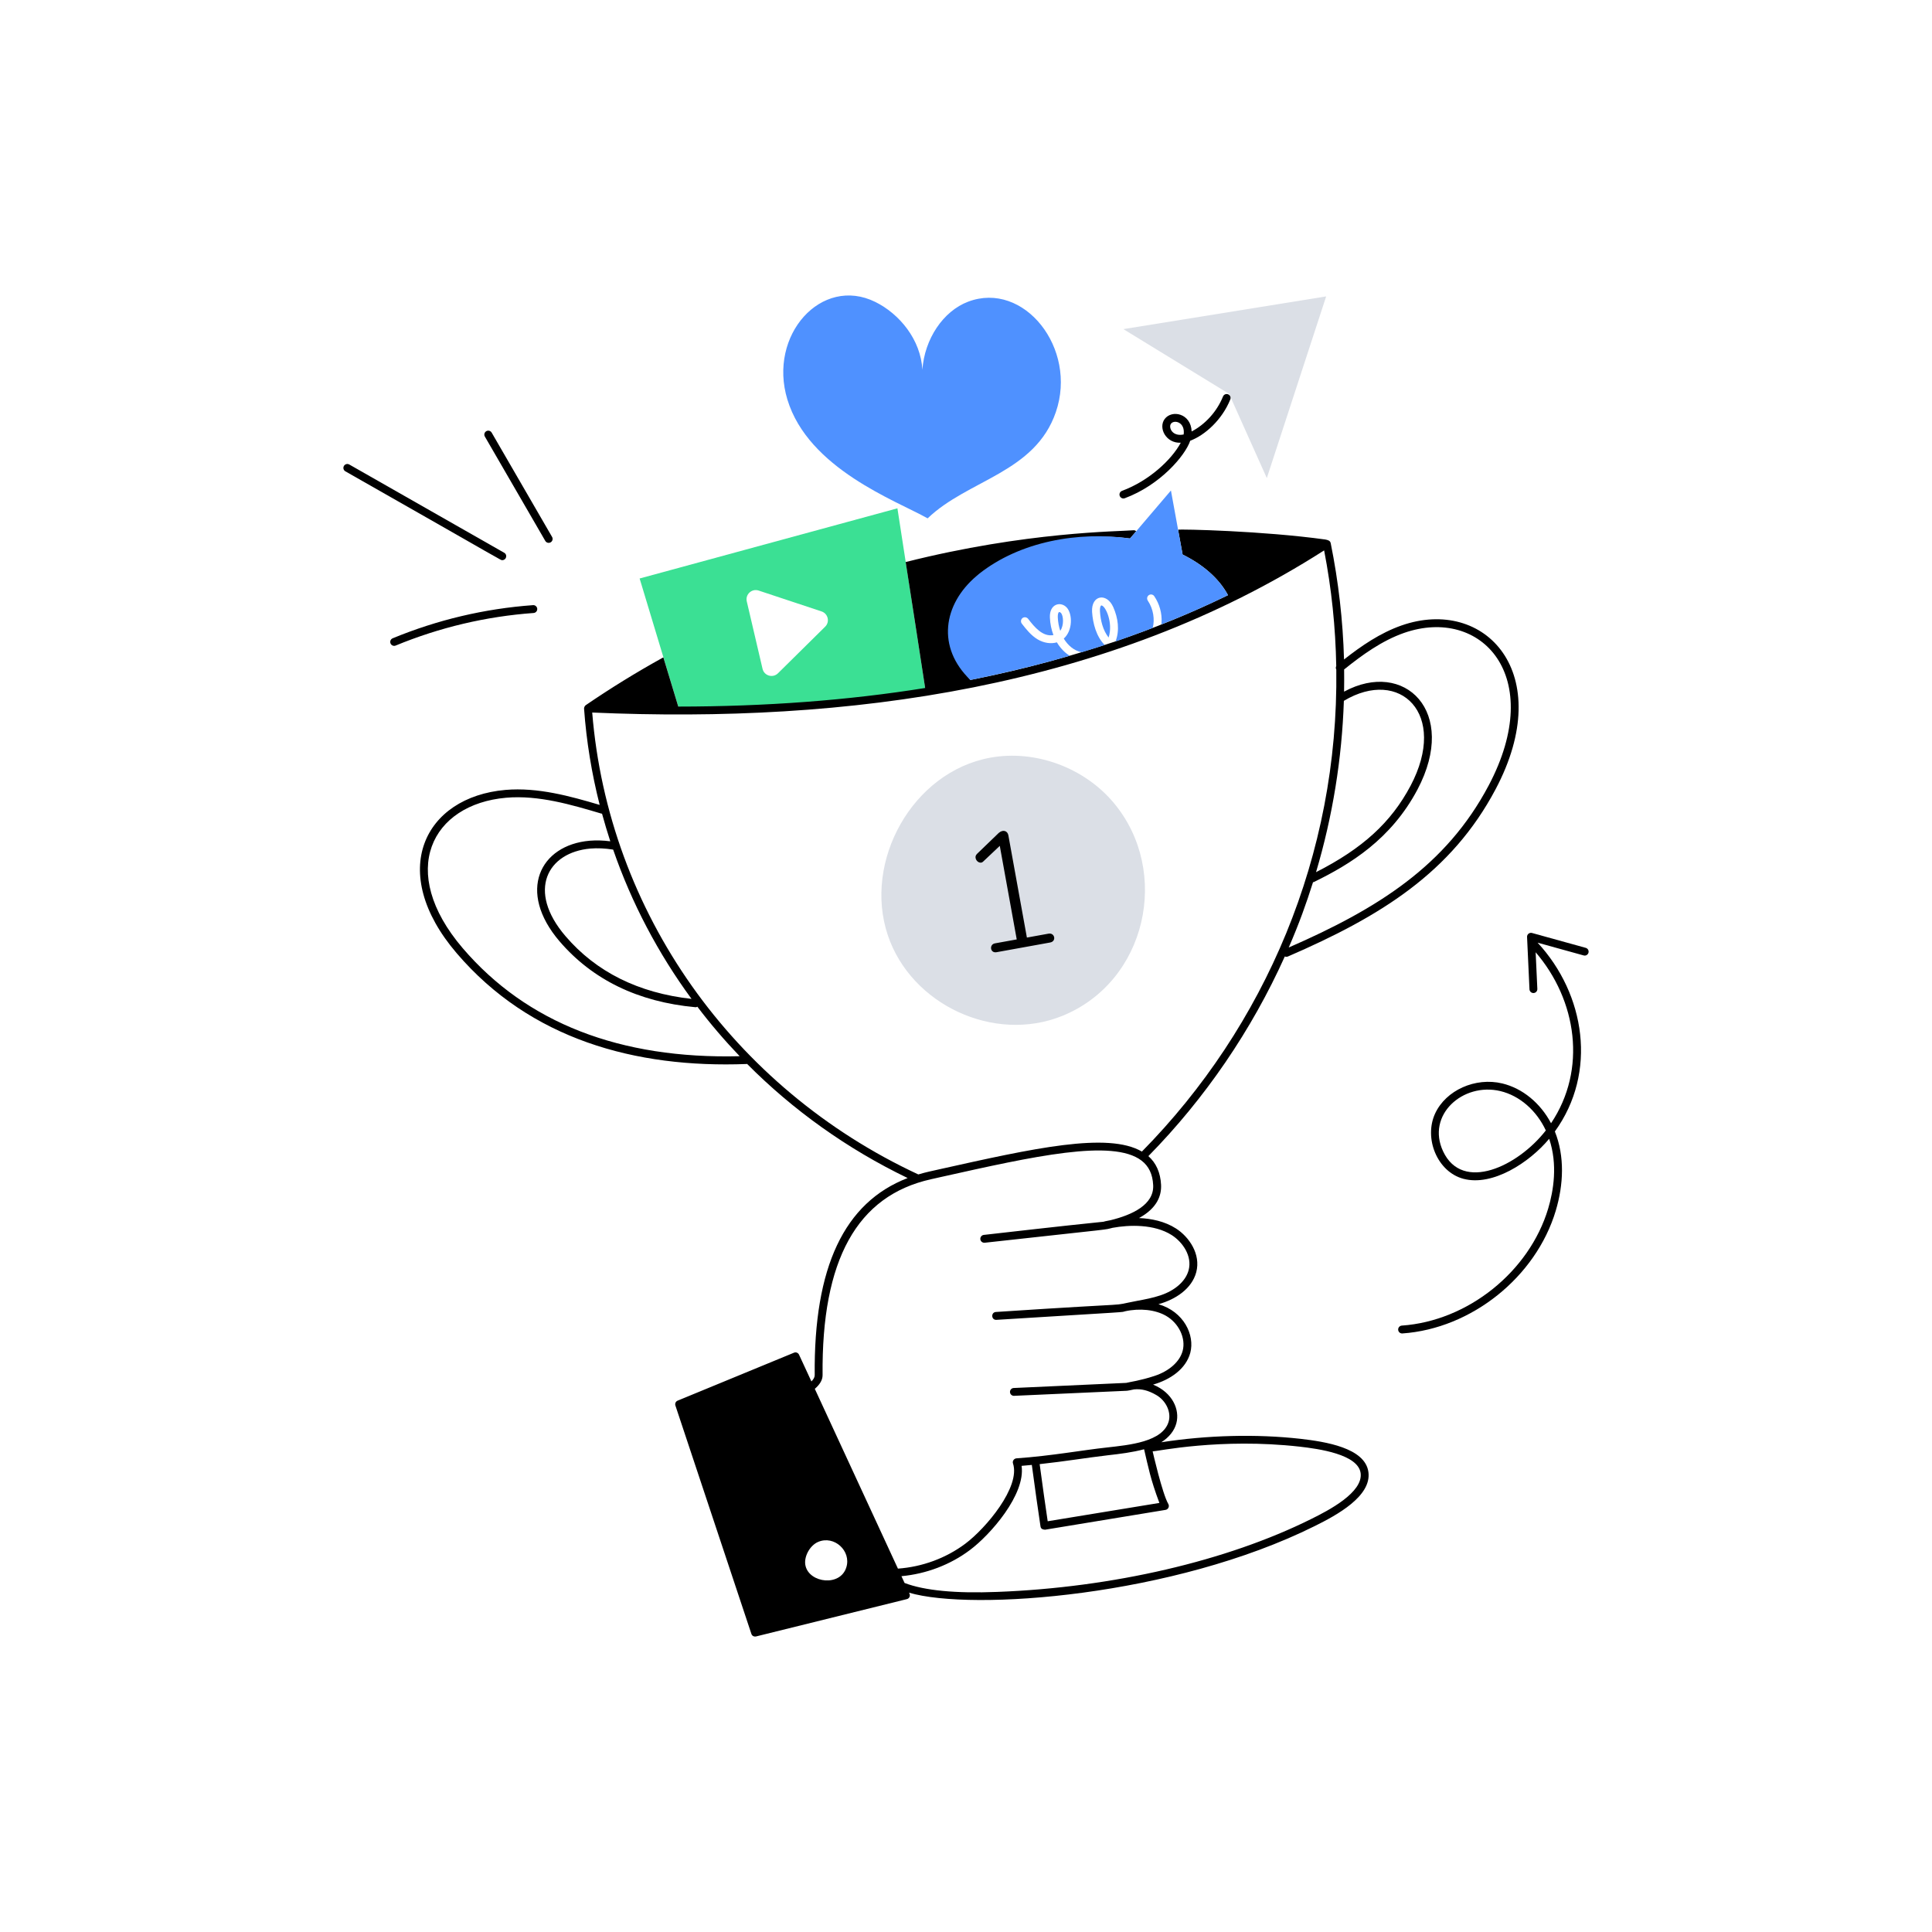 <?xml version="1.0" encoding="utf-8"?>
<!-- Generator: Adobe Illustrator 22.0.1, SVG Export Plug-In . SVG Version: 6.00 Build 0)  -->
<svg version="1.1" id="Layer_1" xmlns="http://www.w3.org/2000/svg" xmlns:xlink="http://www.w3.org/1999/xlink" x="0px" y="0px"
	 viewBox="0 0 370 370" style="enable-background:new 0 0 370 370;" xml:space="preserve">
<style type="text/css">
	.st0{fill:#3BE094;}
	.st1{fill:#4F91FF;}
	.st2{fill:#DBDFE6;}
	.st3{fill:#EBEEF4;}
	.st4{opacity:0.3;}
	.st5{fill:#FFFFFF;}
	.st6{fill:none;}
</style>
<g id="Achievement">
	<g>
		<g>
			<g>
				<g>
					<path class="st0" d="M171.866,97.348l-49.37,13.44
						c0.793,2.629-2.874-9.523,7.76,25.71c2.937-0.121,21.598,0.609,47-4.23
						C175.827,122.827,174.286,113.17,171.866,97.348z M158.026,120.018l-9.04,8.93
						c-0.98,0.96-2.64,0.48-2.95-0.86l-3.02-12.92
						c-0.31-1.34,0.97-2.5,2.27-2.07l12.06,4
						C158.586,117.518,158.966,119.098,158.026,120.018z"/>
				</g>
			</g>
			<g>
				<g>
					<path class="st1" d="M216.406,103.128c-0.99-0.14-1.99-0.25-2.97-0.33
						C214.736,102.888,215.816,103.018,216.406,103.128z"/>
				</g>
			</g>
			<g>
				<path class="st2" d="M203.41,194.567c-13.059,5.27-28.921-2.175-33.378-15.445
					c-4.765-14.186,4.727-31.308,19.623-34.019
					c8.666-1.577,18.028,1.925,23.669,8.689
					C224.273,166.923,219.623,188.024,203.41,194.567z"/>
			</g>
			<g>
				<path class="st1" d="M177.655,99.27c7.723-7.419,20.553-8.698,24.553-20.351
					c4.197-12.229-6.129-25.177-16.798-21.143
					c-4.775,1.806-8.351,7.129-8.765,13.05
					c-0.302-5.798-4.407-10.727-9.011-12.999
					c-10.293-5.08-20.589,6.328-16.844,18.678
					C154.813,89.77,171.564,95.855,177.655,99.27z"/>
			</g>
			<g>
				<polygon class="st2" points="253.975,56.765 242.61,91.557 235.382,75.426 215.139,63.03 				
					"/>
			</g>
			<g>
				<path d="M268.396,119.788c-4.08,1.43-7.69,3.91-11,6.51
					c-0.21-7.45-1.06-14.91-2.55-22.27c-0.098-0.492-0.537-0.615-1.06-0.71
					c-11.936-1.652-27.624-2.007-28.17-1.87c0.018,0.1,0.928,5.076,0.87,4.76
					h0.01c3.88,1.91,6.87,4.52,8.56,7.55
					c0.04,0.07,0.08,0.15,0.11,0.23c-6.827,3.34-14.406,6.438-21.45,8.81
					c-0.02,0.01-0.05,0.02-0.07,0.02v0.01
					c-8.445,2.816-16.983,5.229-27.29,7.29c-0.17,0.03-0.35,0.06-0.52,0.1
					c-12.963-15.237,11.209-29.828,30.57-27.09
					c1.298-1.511,1.115-1.299,1.2-1.4c-0.13-0.11-0.3-0.18-0.48-0.18
					c-2.945,0.251-20.516,0.246-43.68,6.09
					c0.404,2.516,3.092,19.929,3.73,24.12c-14.75,2.37-30.57,3.55-47.28,3.56
					c-2.98-9.85-2.8-9.23-2.85-9.41c-0.05,0.02-0.1,0.04-0.14,0.06
					c-5.03,2.78-9.99,5.84-14.73,9.08c-0.19,0.13-0.34,0.45-0.32,0.67
					c0.45,6.28,1.47,12.44,2.99,18.43
					c-5.58-1.65-11.84-3.41-18.06-2.87
					c-15.527,1.356-22.73,15.622-9.31,31.29
					c14.078,16.442,34.132,22.017,55.51,21.2c0.04,0,0.06-0.02,0.09-0.02
					c8.77,8.83,19.13,16.26,30.75,21.86
					c-12.16,4.68-17.99,17.08-17.8,37.76c0,0.4-0.24,0.8-0.63,1.19
					l-2.37-5.12c-0.17-0.37-0.6-0.54-0.97-0.38l-22.28,9.18
					c-0.37,0.15-0.55,0.56-0.43,0.93l14.55,43.73
					c0.106,0.339,0.424,0.578,0.89,0.5l28.89-7.15
					c0.455-0.104,0.711-0.618,0.5-1.04l-0.08-0.19
					c12.14,3.571,50.695,0.68,77.69-12.76
					c4.217-2.088,10.904-5.71,10.28-10.34c-0.614-4.656-8.312-5.83-13.02-6.37
					c-8.48-0.95-17.86-0.7-26.64,0.66c1.47-0.94,2.5-2.2,2.88-3.65
					c0.692-2.597-0.73-5.864-4.46-7.39c3.258-0.93,6.288-2.965,7.13-6.1
					c0.891-3.386-1.226-7.881-6.1-9.3c3.292-0.909,6.389-2.959,7.24-6.13
					c0.91-3.46-1.37-6.76-3.88-8.37c-2.17-1.39-4.74-1.9-7.08-2
					c3.52-1.92,4.32-4.37,4.22-6.37c-0.12-2.33-0.94-4.17-2.43-5.49
					c10.87-11.06,19.78-24.13,26.13-38.24
					c0.186,0.083,0.366,0.1,0.59,0.01
					c17.75-7.68,31.31-16.06,39.77-32.02
					C298.21,128.914,284.399,114.185,268.396,119.788z M270.136,150.488
					c-3.72,7.01-9.17,12-18.1,16.54c3.18-10.7,4.96-21.72,5.33-32.81
					C268.081,127.788,277.419,136.709,270.136,150.488z M88.616,181.588
					c-12.632-14.783-5.936-27.561,8.3-28.81
					c6.21-0.55,12.6,1.36,18.23,3.03c0.05,0.02,0.1,0.01,0.15,0.02
					c0.49,1.78,1.01,3.54,1.58,5.29c-1.4-0.18-2.7-0.21-3.94-0.11
					c-9.567,0.827-13.949,9.711-5.78,19.26
					c6.31,7.36,15.05,11.61,25.98,12.62c0.03,0,0.05,0.01,0.08,0.01
					c0.12,0,0.23-0.04,0.34-0.1c2.51,3.31,5.22,6.47,8.1,9.48
					C118.726,202.848,100.866,195.898,88.616,181.588z M117.426,162.708
					c3.54,10.24,8.61,19.87,15.01,28.59
					c-10.13-1.12-18.26-5.15-24.13-12.01
					c-7.494-8.735-3.44-16.068,4.77-16.78
					C114.406,162.398,115.836,162.458,117.426,162.708z M162.086,300.148
					c-1.146,3.756-7.012,3.018-7.81-0.23c-0.43-1.65,0.77-3.94,2.42-4.63
					C159.779,293.986,163.053,297.027,162.086,300.148z M248.886,277.048
					c3.636,0.416,11.197,1.451,11.69,5.07c0.485,3.696-6.099,7.128-9.47,8.79
					c-16.12,8.03-38.02,13.12-60.09,13.96
					c-8.02,0.32-13.98-0.26-17.78-1.71l-0.6-1.3
					c4.72-0.44,9.33-2.16,13.13-5.02c3.91-2.92,10.67-10.63,9.88-16.11
					c0.65-0.05,1.31-0.12,1.96-0.18c0.63,4.66,1.14,8.33,1.66,11.77
					c0.075,0.5,0.432,0.599,0.87,0.64l23.09-3.8
					c0.502-0.084,0.787-0.663,0.52-1.13c-1.16-1.994-2.965-9.922-3-10.07
					C221.558,277.958,233.687,275.344,248.886,277.048z M199.106,280.398
					c5.118-0.559,8.459-1.153,13.08-1.7c2.32-0.26,4.69-0.55,6.92-1.15
					c0.809,3.427,1.2,5.667,2.93,10.28l-21.39,3.51
					C200.166,288.138,199.686,284.688,199.106,280.398z M220.846,226.968
					c0.19,3.77-4.08,5.72-8.19,6.72c-4.222,0.768,6.562-0.704-24.24,2.81
					c-0.41,0.04-0.71,0.42-0.67,0.83c0.04,0.38,0.37,0.67,0.75,0.67
					h0.08c26.159-2.88,22.571-2.406,24.51-2.86
					c3.14-0.58,7.97-0.74,11.32,1.4c2.06,1.32,3.95,3.98,3.23,6.71
					c-0.55,2.08-2.56,3.88-5.38,4.82c-1.49,0.5-2.94,0.77-4.48,1.06
					c-6.264,1.179,2.405,0.182-27.05,2.13c-0.969,0.071-0.91,1.51,0.05,1.51
					c26.611-1.644,23.854-1.425,24.67-1.64c2.85-0.63,5.81-0.31,7.85,0.86
					c2.46,1.41,3.84,4.29,3.2,6.7c-0.55,2.08-2.56,3.88-5.37,4.81
					c-2.767,0.914-4.728,1.155-5.45,1.34l-21.53,0.98
					c-0.42,0.01-0.74,0.37-0.72,0.78s0.35,0.72,0.75,0.72
					c33.316-1.494,16.901-0.758,21.63-0.97c0.01,0,0.03-0.01,0.04-0.01
					c0.036-0.018-0.065,0.058,1.32-0.25c1.43-0.15,2.74,0.19,4.25,1.06
					c1.86,1.06,2.89,3.22,2.42,5.02c-1.075,3.991-7.636,4.563-11.82,5.04
					c-4.65,0.495-10.655,1.614-17.35,2.08c-0.506,0.044-0.821,0.548-0.66,0.99
					c1.46,4.49-5.17,12.39-9.14,15.36c-3.73,2.79-8.27,4.44-12.9,4.77
					l-15.92-34.43c0.91-0.78,1.49-1.64,1.49-2.62
					c-0.21-22.09,6.59-34.36,20.76-37.52l2-0.45
					c17.6-3.93,32.79-7.33,38.31-3.13
					C220.006,223.328,220.746,224.868,220.846,226.968z M218.686,220.538
					c-6.51-3.8-20.8-0.62-38.72,3.38c-1.785,0.418-2.371,0.491-4.1,1
					c-35.51-16.51-59.37-50.33-62.45-88.46
					c49.027,2.164,98.982-4.681,140.17-31.05
					c1.42,7.33,2.19,14.74,2.32,22.15c-0.11,0.22-0.1,0.47,0.01,0.68
					C256.379,163.77,242.28,196.584,218.686,220.538z M285.086,150.448
					c-8.13,15.35-21.19,23.55-38.28,31.01c2.01-4.628,3.364-8.427,4.65-12.5
					c0.06-0.01,0.12-0.02,0.19-0.05c6.96-3.4,14.76-8.17,19.82-17.71
					c7.885-14.934-2.505-24.992-14.06-18.74c0.02-1.41,0.03-2.83,0.01-4.25
					c3.46-2.78,7.23-5.51,11.48-7
					C283.697,116.057,296.179,129.507,285.086,150.448z"/>
				<path d="M188.288,164.998l3.182-3.007l3.246,17.918l-4.173,0.756
					c-1.133,0.204-0.929,1.92,0.307,1.693l10.261-1.858
					c1.266-0.229,0.886-1.914-0.307-1.694l-4.142,0.75l-3.548-19.584
					c-0.16-0.875-1.047-1.168-1.862-0.44l-4.139,3.992
					c-0.238,0.237-0.33,0.503-0.277,0.796
					C186.978,165.102,187.867,165.481,188.288,164.998z"/>
				<path d="M303.685,181.524l-10.282-2.847c-0.493-0.135-0.977,0.247-0.954,0.761
					l0.463,10.023c0.019,0.403,0.353,0.718,0.752,0.718
					c0.438,0,0.773-0.365,0.754-0.788l-0.324-7.02
					c7.878,9.164,9.879,22.431,2.947,32.742c-2.035-3.856-5.456-6.69-9.346-7.622
					c-5.144-1.231-10.786,1.295-12.852,5.755
					c-2.191,4.733,0.39,11.175,5.421,12.51c5.591,1.478,12.629-3.109,16.419-7.662
					c1.668,4.937,0.822,9.979-0.188,13.355
					c-3.626,12.115-15.415,21.544-28.031,22.417
					c-0.415,0.029-0.729,0.389-0.7,0.804c0.028,0.399,0.367,0.724,0.804,0.7
					c13.22-0.916,25.572-10.794,29.371-23.489
					c1.493-4.987,1.753-10.391-0.166-15.189
					c8.18-11.308,5.818-26.297-3.304-36.157l8.815,2.441
					c0.403,0.119,0.816-0.123,0.927-0.524
					C304.321,182.05,304.086,181.635,303.685,181.524z M276.371,220.496
					c-3.273-6.967,3.797-13.256,10.973-11.539c3.691,0.885,6.919,3.714,8.7,7.536
					C290.682,223.389,280.077,228.394,276.371,220.496z"/>
				<path d="M104.427,103.588c0.205,0.354,0.662,0.486,1.03,0.274
					c0.359-0.209,0.482-0.67,0.274-1.03L94.16,82.851
					c-0.209-0.359-0.668-0.482-1.03-0.274c-0.359,0.209-0.482,0.67-0.274,1.03
					L104.427,103.588z"/>
				<path d="M96.196,107.274c0.77,0,1.044-1.026,0.374-1.408L66.889,88.957
					c-0.363-0.206-0.821-0.08-1.027,0.281s-0.08,0.821,0.281,1.027
					C97.758,108.234,95.82,107.274,96.196,107.274z"/>
				<path d="M102.888,116.589c-0.03-0.415-0.409-0.732-0.806-0.696
					c-9.256,0.67-18.3,2.806-26.882,6.348
					c-0.385,0.158-0.568,0.599-0.409,0.983c0.16,0.387,0.602,0.568,0.983,0.409
					c8.434-3.48,17.321-5.579,26.417-6.238
					C102.607,117.365,102.918,117.004,102.888,116.589z"/>
				<path d="M215.409,95.415c6.758-2.503,11.568-8.15,12.534-11.012
					c2.802-1.047,6.087-3.982,7.673-7.904c0.156-0.386-0.03-0.824-0.416-0.98
					c-0.385-0.158-0.825,0.029-0.98,0.416c-1.192,2.947-3.444,5.355-6.003,6.696
					c-0.134-3.474-3.79-4.218-5.164-2.391c-1.277,1.702,0.245,4.694,3.08,4.546
					c-1.771,3.29-6.105,7.311-11.247,9.217c-0.391,0.145-0.589,0.578-0.444,0.968
					C214.585,95.359,215.018,95.561,215.409,95.415z M224.257,81.144
					c0.615-0.82,2.746-0.315,2.428,2.063
					C224.448,83.67,223.753,81.815,224.257,81.144z"/>
			</g>
		</g>
		<g>
			<path class="st1" d="M203.05,120.81c-0.271-0.804-0.432-1.678-0.472-2.602
				c-0.02-0.573,0.1-0.924,0.231-0.984c0.096-0.048,0.292,0.061,0.382,0.161
				C203.644,117.895,203.817,119.714,203.05,120.81z"/>
		</g>
		<g>
			<path class="st1" d="M212.311,122.095c-1.093-1.398-1.543-3.249-1.657-5.013
				c-0.04-0.583,0.07-1.065,0.261-1.135
				C211.691,115.948,213.232,119.239,212.311,122.095z"/>
		</g>
		<path class="st1" d="M222.406,119.588c0.03-0.14,0.04-0.28,0.05-0.43
			c0.09-1.69-0.38-3.47-1.4-4.98c-0.23-0.34-0.7-0.44-1.04-0.2
			c-0.34,0.23-0.43,0.69-0.2,1.05c1.073,1.593,1.368,3.627,0.94,5.23
			c-0.101,0.034-6.825,2.56-7.11,2.56c0.807-2.096,0.48-4.473-0.44-6.54
			c-1.232-2.818-4.249-2.351-4.06,0.91c0.15,2.22,0.817,4.739,2.41,6.33
			l-0.01,0.01c-1.43,0.47-2.9,0.93-4.4,1.38
			c-1.496-0.299-2.625-1.315-3.42-2.61c1.756-1.573,1.66-4.712,0.6-5.91
			c-1.143-1.291-3.368-0.793-3.26,1.88c0.05,1.2,0.29,2.33,0.68,3.36
			c-2.037,0.37-3.614-1.495-4.86-3.13c-0.27-0.32-0.74-0.38-1.07-0.13
			c-0.32,0.26-0.38,0.73-0.13,1.06c0.82,1.06,1.76,2.26,3.05,3.03
			c1.19,0.7,2.54,0.89,3.67,0.56c0.742,1.276,1.829,2.234,2.48,2.56
			c-9.467,2.784-18.934,4.613-19.05,4.64c-6.457-6.198-5.293-14.457,1.23-19.95
			c0.15-0.14,0.3-0.27,0.46-0.39c7.833-6.187,18.945-8.155,28.88-6.75
			c0.087-0.101,1.298-1.51,1.21-1.41c0.04-0.047-0.597,0.7,6.63-7.78
			c0.019,0.103,2.262,12.39,2.24,12.27h0.01
			c3.88,1.91,6.87,4.52,8.56,7.55c0.04,0.07,0.08,0.15,0.11,0.23
			C230.976,116.038,226.696,117.918,222.406,119.588z"/>
	</g>
</g>
</svg>
